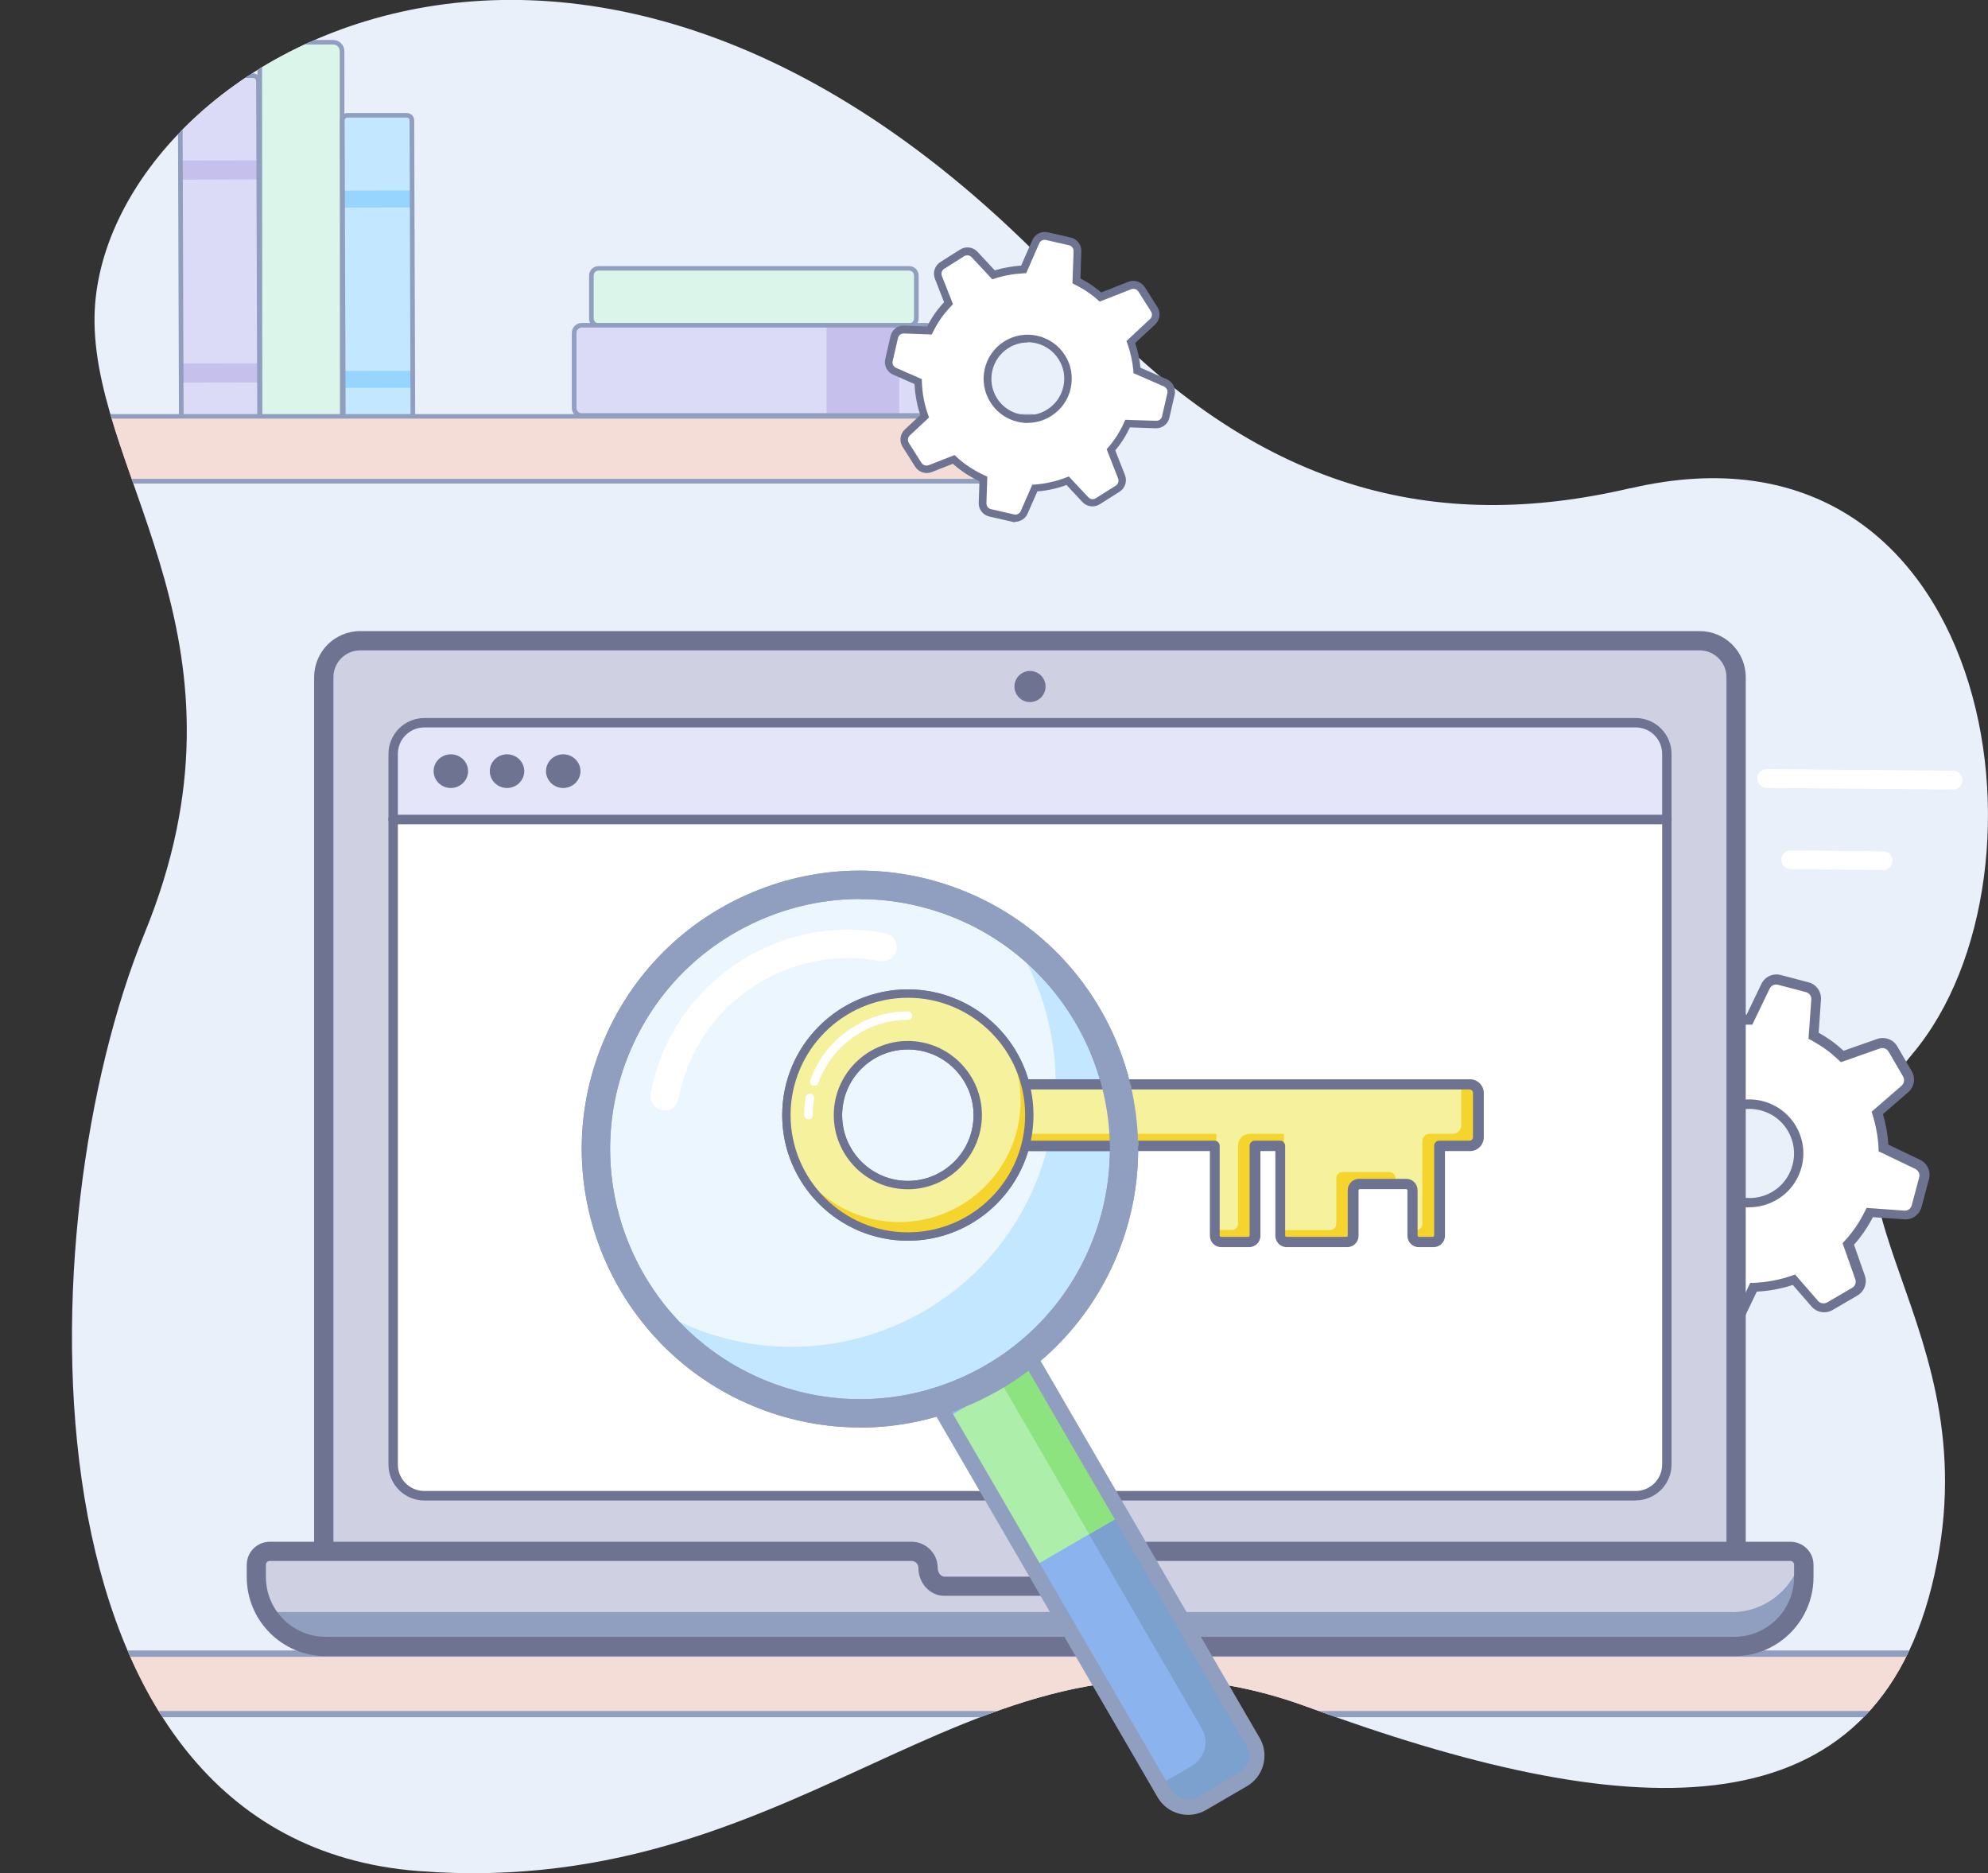 <?xml version="1.0" encoding="UTF-8"?>
<svg id="Layer_1" data-name="Layer 1" xmlns="http://www.w3.org/2000/svg" xmlns:xlink="http://www.w3.org/1999/xlink" viewBox="0 0 154.6 145.65">
  <rect x="0" y="0" width="154.6" height="145.65" fill="#333333" stroke="none"/>
  <defs>
    <style>
      .cls-1 {
        fill: #f6d42e;
      }

      .cls-2 {
        fill: #c6c1ec;
      }

      .cls-3 {
        fill: #fff;
      }

      .cls-4 {
        fill: #f6f19d;
      }

      .cls-5 {
        fill: #c2e7fe;
      }

      .cls-6 {
        fill: #dbdaf7;
      }

      .cls-7 {
        fill: #8de37f;
      }

      .cls-8 {
        fill: #7ca1ce;
      }

      .cls-9 {
        clip-path: url(#clippath-1);
      }

      .cls-10 {
        fill: #909ec0;
      }

      .cls-11 {
        fill: #eaf0f9;
      }

      .cls-12 {
        fill: #dbf5ea;
      }

      .cls-13 {
        fill: #e5e5f9;
      }

      .cls-14 {
        fill: #6e7392;
      }

      .cls-15 {
        fill: #8bb4ee;
      }

      .cls-16 {
        clip-path: url(#clippath);
      }

      .cls-17 {
        fill: #cfd1e3;
      }

      .cls-18 {
        fill: none;
      }

      .cls-19 {
        fill: #adeeaa;
      }

      .cls-20 {
        fill: #f4ddd7;
      }

      .cls-21 {
        fill: #97d4fe;
      }

      .cls-22 {
        fill: #ecf6fe;
      }
    </style>
    <clipPath id="clippath">
      <path class="cls-18" d="M126.78,37.97c28.24-6.59,33.84,29.9,21.93,43.99-9.65,11.41,6.7,20.77,1.5,41.43-4.93,19.62-23.92,18.37-48.53,9.33-25.4-9.33-38.05,15.17-69.16,12.76C.88,143.02,2.07,94.94,11.24,72.57s-3.74-35.23-3.89-47.5c-.25-19.93,38.2-43.84,76.63-1.82,13.84,15.14,27.8,18.21,42.8,14.71Z"/>
    </clipPath>
    <clipPath id="clippath-1">
      <path class="cls-18" d="M66.88,110.99c-2.64,0-5.29-.49-7.82-1.47-11.12-4.31-16.67-16.86-12.36-27.99,2.09-5.39,6.15-9.64,11.43-11.98,5.29-2.33,11.17-2.47,16.55-.38,5.39,2.09,9.64,6.15,11.98,11.43,2.33,5.29,2.47,11.17,.38,16.55h0c-2.09,5.39-6.15,9.64-11.43,11.98-2.8,1.24-5.76,1.86-8.73,1.86Z"/>
    </clipPath>
  </defs>
  <path class="cls-11" d="M126.78,37.97c28.24-6.59,33.84,29.9,21.93,43.99-9.65,11.41,6.7,20.77,1.5,41.43-4.93,19.62-23.92,18.37-48.53,9.33-25.4-9.33-38.05,15.17-69.16,12.76C.88,143.02,2.07,94.94,11.24,72.57s-3.74-35.23-3.89-47.5c-.25-19.93,38.2-43.84,76.63-1.82,13.84,15.14,27.8,18.21,42.8,14.71Z"/>
  <g>
    <path class="cls-3" d="M146.45,67.65h0l-7.2-.07c-.4,0-.73-.33-.72-.74,0-.4,.33-.72,.73-.72h0l7.2,.07c.4,0,.73,.33,.72,.74,0,.4-.33,.72-.73,.72Z"/>
    <path class="cls-3" d="M151.89,61.39h0l-14.51-.13c-.4,0-.73-.33-.72-.74,0-.4,.33-.72,.73-.72h0l14.51,.13c.4,0,.73,.33,.72,.74,0,.4-.33,.72-.73,.72Z"/>
  </g>
  <g class="cls-16">
    <g>
      <g>
        <path class="cls-12" d="M25.93,36.36h-5.02c-.38,0-.69-.31-.69-.69l-.02-31.69c0-.38,.31-.69,.69-.69h5.02c.38,0,.69,.31,.69,.69l.02,31.69c0,.38-.31,.69-.69,.69Z"/>
        <path class="cls-10" d="M25.93,36.54h-5.02c-.48,0-.87-.39-.87-.87l-.02-31.69c0-.48,.39-.87,.87-.87h5.02c.48,0,.87,.39,.87,.87l.02,31.69c0,.48-.39,.87-.87,.87ZM20.89,3.46c-.28,0-.51,.23-.51,.51l.02,31.69c0,.28,.23,.51,.51,.51h5.02c.28,0,.51-.23,.51-.51l-.02-31.69c0-.28-.23-.51-.51-.51h-5.02Z"/>
        <rect class="cls-12" x="56.39" y="10.46" width="4.47" height="25.28" rx=".56" ry=".56" transform="translate(81.72 -35.53) rotate(90)"/>
        <path class="cls-10" d="M70.7,25.51h-24.15c-.41,0-.74-.33-.74-.74v-3.34c0-.41,.33-.74,.74-.74h24.15c.41,0,.74,.33,.74,.74v3.34c0,.41-.33,.74-.74,.74Zm-24.15-4.47c-.21,0-.38,.17-.38,.38v3.34c0,.21,.17,.38,.38,.38h24.15c.21,0,.38-.17,.38-.38v-3.34c0-.21-.17-.38-.38-.38h-24.15Z"/>
        <rect class="cls-6" x="55.12" y="14.82" width="7.02" height="27.95" rx=".59" ry=".59" transform="translate(87.42 -29.83) rotate(90)"/>
        <rect class="cls-2" x="63.59" y="25.97" width="7.02" height="5.65" rx=".29" ry=".29" transform="translate(95.9 -38.3) rotate(90)"/>
        <g>
          <path class="cls-6" d="M19.76,33.48h-5.21c-.24,.01-.44-.19-.44-.43l-.09-26.72c0-.24,.19-.44,.44-.44h5.21c.24-.01,.44,.19,.44,.43l.09,26.72c0,.24-.19,.44-.44,.44Z"/>
          <polygon class="cls-2" points="14.04 13.97 20.13 13.95 20.13 12.47 14.03 12.48 14.04 13.97"/>
          <polygon class="cls-2" points="20.18 29.74 20.18 28.25 14.09 28.26 14.09 29.75 20.18 29.74"/>
          <path class="cls-10" d="M14.54,33.67c-.34,0-.62-.28-.62-.62l-.09-26.72c0-.34,.28-.62,.62-.62h5.21s0-.01,0-.01c.34,0,.62,.28,.62,.62l.09,26.72c0,.16-.06,.32-.18,.44-.12,.12-.27,.18-.44,.18h-5.21s0,.01,0,.01ZM19.66,6.06h-5.21c-.14,.01-.26,.13-.26,.27l.09,26.72c0,.14,.12,.26,.26,.26h5.21c.14-.01,.26-.13,.26-.27l-.09-26.72c0-.14-.12-.26-.26-.26Z"/>
        </g>
        <g>
          <path class="cls-5" d="M31.72,33.48h-4.63c-.22,0-.39-.17-.39-.38l-.08-23.74c0-.21,.17-.39,.39-.39h4.63c.22,0,.39,.17,.39,.38l.08,23.74c0,.21-.17,.39-.39,.39Z"/>
          <polygon class="cls-21" points="26.64 16.14 32.05 16.13 32.05 14.81 26.64 14.82 26.64 16.14"/>
          <polygon class="cls-21" points="32.1 30.15 32.1 28.83 26.68 28.84 26.69 30.16 32.1 30.15"/>
          <path class="cls-10" d="M27.09,33.67c-.15,0-.29-.06-.4-.17-.11-.11-.17-.25-.17-.4l-.08-23.74c0-.15,.06-.3,.17-.4,.11-.11,.25-.17,.4-.17h4.63c.32,0,.57,.25,.57,.56l.08,23.74c0,.15-.06,.3-.17,.4-.11,.11-.25,.17-.4,.17h-4.63s0,0,0,0Zm4.55-24.53h-4.63c-.06,0-.11,.03-.15,.07-.04,.04-.06,.09-.06,.15l.08,23.74c0,.06,.02,.11,.06,.15s.09,.06,.15,.06h4.63c.06,0,.11-.03,.15-.07,.04-.04,.06-.09,.06-.15l-.08-23.74c0-.12-.1-.21-.21-.21Z"/>
        </g>
        <path class="cls-10" d="M72.02,32.49h-26.78c-.42,0-.77-.34-.77-.77v-5.84c0-.42,.34-.77,.77-.77h26.78c.42,0,.77,.34,.77,.77v5.84c0,.42-.34,.77-.77,.77Zm-26.78-7.02c-.22,0-.41,.18-.41,.41v5.84c0,.22,.18,.41,.41,.41h26.78c.22,0,.41-.18,.41-.41v-5.84c0-.22-.18-.41-.41-.41h-26.78Z"/>
        <g>
          <rect class="cls-20" x="4.09" y="32.37" width="77.16" height="5.05" rx="1.06" ry="1.06"/>
          <path class="cls-10" d="M80.18,37.6H5.16c-.69,0-1.24-.56-1.24-1.24v-2.92c0-.69,.56-1.24,1.24-1.24H80.18c.69,0,1.24,.56,1.24,1.24v2.92c0,.69-.56,1.24-1.24,1.24ZM5.16,32.55c-.49,0-.88,.4-.88,.88v2.92c0,.49,.4,.88,.88,.88H80.18c.49,0,.88-.4,.88-.88v-2.92c0-.49-.4-.88-.88-.88H5.16Z"/>
        </g>
      </g>
      <g>
        <rect class="cls-20" x=".24" y="128.58" width="152.28" height="4.7" rx="2.35" ry="2.35"/>
        <path class="cls-10" d="M150.17,133.52H2.6c-1.43,0-2.6-1.16-2.6-2.59s1.16-2.6,2.6-2.6H150.17c1.43,0,2.6,1.16,2.6,2.6s-1.16,2.59-2.6,2.59ZM2.6,128.82c-1.16,0-2.11,.95-2.11,2.11s.95,2.11,2.11,2.11H150.17c1.16,0,2.11-.95,2.11-2.11s-.95-2.11-2.11-2.11H2.6Z"/>
      </g>
    </g>
  </g>
  <g>
    <path class="cls-3" d="M146.08,81.16l-2.83,.99c-.28-.27-.57-.52-.88-.76-.43-.33-.88-.61-1.35-.86l.2-2.82c.03-.44-.26-.85-.69-.96l-2.17-.58c-.43-.11-.88,.09-1.07,.5l-1.25,2.6c-.98,0-1.95,.14-2.89,.41l-1.74-2c-.29-.34-.78-.42-1.17-.19l-1.94,1.13c-.38,.22-.56,.69-.41,1.11l.88,2.5c-.36,.35-.71,.73-1.03,1.14-.34,.44-.62,.91-.88,1.39l-2.41-.17c-.44-.03-.85,.26-.96,.69l-.58,2.17c-.11,.43,.09,.88,.5,1.07l2.21,1.06c-.01,1.13,.15,2.25,.5,3.32l-1.71,1.49c-.34,.29-.42,.78-.19,1.17l1.13,1.94c.22,.38,.69,.56,1.11,.41l2.26-.8c.31,.31,.64,.6,.99,.87,.56,.43,1.15,.79,1.76,1.09l-.16,2.28c-.03,.44,.26,.85,.69,.96l2.17,.58c.43,.11,.88-.09,1.07-.5l1.1-2.28c1.07-.03,2.14-.23,3.15-.59l1.62,1.87c.29,.34,.78,.42,1.17,.19l1.94-1.13c.38-.22,.56-.69,.41-1.11l-.92-2.61c.21-.23,.42-.47,.61-.72,.42-.55,.77-1.12,1.06-1.72l2.68,.19c.44,.03,.85-.26,.96-.69l.58-2.17c.11-.43-.09-.88-.5-1.07l-2.67-1.28c-.04-.92-.2-1.84-.48-2.73l2.15-1.86c.34-.29,.42-.78,.19-1.17l-1.13-1.94c-.22-.38-.69-.56-1.11-.41Zm-8.11,11.84c-1.83,1.06-4.17,.44-5.24-1.39-1.06-1.83-.44-4.17,1.39-5.24,1.83-1.06,4.17-.44,5.24,1.39,1.06,1.83,.44,4.17-1.39,5.24Z"/>
    <path class="cls-14" d="M134.42,103.27c-.11,0-.22-.01-.33-.04l-2.17-.58c-.6-.16-1-.72-.96-1.34l.14-2.04c-.57-.29-1.11-.63-1.6-1.01-.28-.21-.56-.45-.86-.74l-2.05,.72c-.59,.21-1.24-.04-1.55-.57l-1.13-1.94c-.31-.54-.2-1.22,.27-1.63l1.53-1.33c-.28-.96-.43-1.95-.44-2.97l-2.01-.96c-.56-.27-.85-.9-.69-1.5l.58-2.17c.16-.6,.71-1.01,1.34-.96l2.18,.15c.26-.46,.52-.87,.8-1.23,.26-.34,.55-.66,.9-1.02l-.8-2.28c-.21-.59,.03-1.24,.57-1.55l1.94-1.13c.54-.31,1.22-.2,1.63,.27l1.59,1.83c.83-.22,1.68-.34,2.53-.36l1.15-2.39c.27-.56,.9-.85,1.5-.69l2.17,.57c.6,.16,1,.72,.96,1.34l-.18,2.58c.45,.25,.84,.51,1.19,.77,.25,.19,.49,.4,.75,.63l2.62-.92c.58-.2,1.23,.03,1.55,.57l1.13,1.94c.31,.54,.2,1.22-.27,1.63l-1.97,1.71c.23,.78,.37,1.58,.42,2.37l2.47,1.18c.56,.27,.85,.9,.69,1.5l-.58,2.17c-.16,.6-.72,1-1.34,.96l-2.44-.17c-.29,.55-.62,1.08-.99,1.56-.15,.2-.32,.4-.48,.58l.84,2.4c.21,.58-.03,1.23-.57,1.55l-1.94,1.13c-.54,.31-1.22,.2-1.63-.27l-1.46-1.68c-.91,.3-1.85,.47-2.8,.52l-1,2.08c-.22,.46-.68,.73-1.17,.73Zm-5.6-6.59l.16,.16c.35,.34,.65,.61,.96,.84,.52,.4,1.1,.75,1.7,1.05l.22,.11-.18,2.53c-.02,.27,.16,.51,.42,.58l2.17,.58c.26,.07,.53-.06,.65-.3l1.19-2.48h.22c1.03-.04,2.06-.23,3.04-.57l.23-.08,1.78,2.05c.18,.2,.47,.25,.71,.12l1.94-1.13c.23-.13,.34-.42,.25-.67l-.99-2.81,.15-.16c.2-.22,.4-.45,.59-.7,.39-.51,.73-1.07,1.02-1.66l.11-.22,2.93,.21c.27,.03,.51-.16,.58-.42l.58-2.17c.07-.26-.06-.53-.3-.65l-2.86-1.37v-.22c-.04-.88-.2-1.76-.47-2.63l-.07-.23,2.33-2.02c.2-.18,.25-.47,.12-.71l-1.13-1.94c-.13-.23-.42-.34-.67-.25l-3.04,1.07-.16-.15c-.3-.28-.57-.52-.85-.73-.37-.28-.8-.55-1.3-.83l-.21-.11,.22-3.05c.02-.27-.16-.51-.42-.58l-2.17-.57c-.26-.07-.53,.06-.65,.3l-1.35,2.8h-.23c-.94,0-1.88,.13-2.79,.39l-.22,.06-1.89-2.18c-.18-.2-.47-.25-.71-.12l-1.94,1.13c-.23,.13-.34,.42-.25,.67l.96,2.72-.17,.16c-.4,.39-.72,.74-.99,1.1-.29,.39-.57,.82-.85,1.34l-.11,.21-2.65-.19c-.26-.03-.51,.16-.58,.42l-.58,2.17c-.07,.26,.06,.53,.3,.65l2.42,1.16v.23c-.01,1.1,.15,2.18,.48,3.2l.07,.23-1.89,1.64c-.2,.18-.25,.47-.12,.71l1.13,1.94c.13,.23,.41,.34,.67,.25l2.48-.87Zm7.23-2.8c-1.45,0-2.86-.75-3.64-2.09-1.16-2-.48-4.58,1.52-5.74,2-1.16,4.57-.48,5.74,1.52,.56,.97,.72,2.1,.43,3.18-.29,1.08-.98,1.99-1.95,2.55-.66,.38-1.39,.57-2.1,.57Zm-.01-7.66c-.6,0-1.2,.16-1.73,.47-1.65,.96-2.22,3.09-1.26,4.74,.96,1.65,3.09,2.21,4.74,1.26,.8-.46,1.37-1.21,1.61-2.11,.24-.9,.11-1.83-.35-2.63-.46-.8-1.21-1.37-2.11-1.61-.3-.08-.6-.12-.89-.12Z"/>
  </g>
  <g>
    <rect class="cls-17" x="25.18" y="49.82" width="109.83" height="74.5" rx="2.83" ry="2.83"/>
    <rect class="cls-3" x="30.57" y="56.2" width="99.06" height="60.1" rx="2.43" ry="2.43"/>
    <path class="cls-13" d="M30.57,63.72h99.06v-5.1c0-1.34-1.09-2.43-2.43-2.43H33c-1.34,0-2.43,1.09-2.43,2.43v5.1Z"/>
    <g>
      <path class="cls-14" d="M36.4,59.96c0,.72-.6,1.31-1.34,1.31s-1.34-.59-1.34-1.31,.6-1.31,1.34-1.31,1.34,.59,1.34,1.31Z"/>
      <path class="cls-14" d="M40.77,59.96c0,.72-.6,1.31-1.34,1.31s-1.34-.59-1.34-1.31,.6-1.31,1.34-1.31,1.34,.59,1.34,1.31Z"/>
      <path class="cls-14" d="M45.14,59.96c0,.72-.6,1.31-1.34,1.31s-1.34-.59-1.34-1.31,.6-1.31,1.34-1.31,1.34,.59,1.34,1.31Z"/>
    </g>
    <path class="cls-14" d="M132.18,125.07H28.01c-1.97,0-3.58-1.6-3.58-3.58V52.65c0-1.97,1.6-3.58,3.58-3.58h104.17c1.97,0,3.58,1.6,3.58,3.58V121.5c0,1.97-1.6,3.58-3.58,3.58ZM28.01,50.57c-1.15,0-2.08,.94-2.08,2.08V121.5c0,1.15,.94,2.08,2.08,2.08h104.17c1.15,0,2.08-.94,2.08-2.08V52.65c0-1.15-.94-2.08-2.08-2.08H28.01Z"/>
    <circle class="cls-14" cx="80.1" cy="53.38" r="1.21"/>
    <path class="cls-14" d="M127.2,116.67H33c-1.54,0-2.79-1.25-2.79-2.79V58.62c0-1.54,1.25-2.79,2.79-2.79H127.2c1.54,0,2.79,1.25,2.79,2.79v55.25c0,1.54-1.25,2.79-2.79,2.79ZM33,56.56c-1.14,0-2.06,.92-2.06,2.06v55.25c0,1.14,.92,2.06,2.06,2.06H127.2c1.14,0,2.06-.92,2.06-2.06V58.62c0-1.14-.92-2.06-2.06-2.06H33Z"/>
    <g>
      <path class="cls-17" d="M139.22,120.63h-49.92c-.7,0-1.27,.57-1.27,1.27h0c0,.79-.57,1.43-1.27,1.43h-13.34c-.7,0-1.27-.64-1.27-1.43h0c0-.7-.57-1.27-1.27-1.27H20.97c-.57,0-1.04,.47-1.04,1.04v.96c0,2.98,2.41,5.39,5.39,5.39h109.54c2.98,0,5.39-2.41,5.39-5.39v-.96c0-.57-.47-1.04-1.04-1.04Z"/>
      <path class="cls-10" d="M134.67,125.34H21.02c-.13,0-.25-.01-.37-.02,.93,1.62,2.67,2.71,4.67,2.71h109.54c2.98,0,5.39-2.41,5.39-5.39v-.96c0-.21-.06-.41-.17-.57-.61,2.43-2.8,4.24-5.42,4.24Z"/>
      <path class="cls-14" d="M134.87,128.77H25.33c-3.38,0-6.14-2.75-6.14-6.14v-.96c0-.99,.8-1.79,1.79-1.79h49.92c1.11,0,2.02,.91,2.02,2.02,0,.37,.24,.69,.52,.69h13.34c.28,0,.52-.31,.52-.69,0-1.11,.91-2.02,2.02-2.02h49.92c.99,0,1.79,.8,1.79,1.79v.96c0,3.38-2.75,6.14-6.14,6.14Zm-113.9-7.4c-.16,0-.29,.13-.29,.29v.96c0,2.56,2.08,4.65,4.65,4.65h109.54c2.56,0,4.65-2.08,4.65-4.65v-.96c0-.16-.13-.29-.29-.29h-49.92c-.29,0-.52,.24-.52,.53,0,1.2-.9,2.18-2.02,2.18h-13.34c-1.11,0-2.01-.98-2.01-2.18,0-.29-.24-.53-.53-.53H20.97Z"/>
    </g>
    <path class="cls-14" d="M129.63,64.09H30.57c-.2,0-.37-.16-.37-.37s.16-.37,.37-.37h99.06c.2,0,.37,.16,.37,.37s-.16,.37-.37,.37Z"/>
  </g>
  <g>
    <g>
      <g>
        <rect class="cls-15" x="77.82" y="90.08" width="7.98" height="52.78" rx="2.15" ry="2.15" transform="translate(-47.44 56.87) rotate(-30.16)"/>
        <path class="cls-8" d="M70.14,92.73l-.66,.39,23.97,41.26c.6,1.03,.25,2.34-.78,2.94l-2.52,1.46,.39,.66c.6,1.03,1.91,1.37,2.94,.78l3.18-1.85c1.03-.6,1.37-1.91,.78-2.94l-24.36-41.92c-.6-1.03-1.91-1.37-2.94-.78Z"/>
        <rect class="cls-19" x="76.4" y="107.34" width="7.98" height="13.4" transform="translate(-46.41 55.83) rotate(-30.16)"/>
        <rect class="cls-7" x="81.13" y="106.07" width="2.92" height="13.4" transform="translate(-45.47 56.75) rotate(-30.16)"/>
        <path class="cls-10" d="M92.4,141.11c-.95,0-1.87-.49-2.38-1.37l-24.36-41.92c-.37-.63-.47-1.38-.28-2.09,.19-.71,.64-1.3,1.28-1.67l3.18-1.85c1.31-.76,3-.32,3.76,1l24.36,41.92c.37,.63,.47,1.38,.28,2.09-.19,.71-.64,1.3-1.28,1.67l-3.18,1.85c-.43,.25-.91,.37-1.38,.37Zm-21.18-48.07c-.27,0-.54,.07-.77,.21l-3.18,1.85c-.74,.43-.99,1.38-.56,2.11l24.36,41.92c.21,.36,.54,.61,.94,.72,.4,.1,.82,.05,1.17-.16l3.18-1.85c.74-.43,.99-1.38,.56-2.11l-24.36-41.92c-.21-.36-.54-.61-.94-.72-.13-.03-.27-.05-.4-.05Z"/>
      </g>
      <g>
        <circle class="cls-22" cx="66.87" cy="89.34" r="20.53" transform="translate(-22.42 22.4) rotate(-16.32)"/>
        <path class="cls-5" d="M86.02,96.75c3.54-9.15,.09-19.27-7.75-24.49,3.87,5.44,5.02,12.65,2.43,19.34-4.1,10.58-15.99,15.83-26.56,11.73-1.43-.55-2.76-1.25-3.98-2.07,2.25,3.16,5.41,5.72,9.3,7.22,10.58,4.1,22.47-1.16,26.56-11.73Z"/>
        <path class="cls-3" d="M51.68,86.34c-.07,0-.14,0-.2-.02-.6-.11-.99-.69-.88-1.29,.77-4.1,3.09-7.66,6.54-10.01,3.45-2.35,7.6-3.23,11.7-2.46,.6,.11,.99,.69,.88,1.29-.11,.6-.69,.99-1.29,.88-3.52-.66-7.09,.09-10.05,2.11-2.96,2.02-4.95,5.08-5.62,8.6-.1,.53-.56,.9-1.08,.9Z"/>
        <path class="cls-10" d="M66.88,110.99c-2.64,0-5.29-.49-7.82-1.47-11.12-4.31-16.67-16.87-12.36-27.99,2.09-5.39,6.15-9.64,11.43-11.98,5.29-2.34,11.17-2.47,16.56-.38,11.12,4.31,16.67,16.87,12.36,27.99-2.09,5.39-6.15,9.64-11.44,11.98-2.8,1.24-5.76,1.86-8.73,1.86Zm-.01-41.09c-2.67,0-5.33,.56-7.84,1.67-4.75,2.1-8.4,5.92-10.27,10.76-3.87,9.99,1.11,21.27,11.1,25.14,4.84,1.88,10.12,1.75,14.87-.34,4.75-2.1,8.4-5.92,10.27-10.76h0c3.87-9.99-1.11-21.27-11.1-25.14-2.28-.88-4.65-1.32-7.02-1.32Z"/>
      </g>
      <g>
        <g>
          <path class="cls-4" d="M114.3,84.31h-36.83c-.37,0-.67,.3-.67,.67v3.44c0,.37,.3,.67,.67,.67h17v7c0,.27,.22,.48,.48,.48h2.17c.27,0,.48-.22,.48-.48v-7h1.96v7c0,.27,.22,.48,.48,.48h4.71c.27,0,.48-.22,.48-.48v-3.55c0-.27,.22-.48,.48-.48h3.64c.27,0,.48,.22,.48,.48v3.55c0,.27,.22,.48,.48,.48h1.13c.27,0,.48-.22,.48-.48v-7h2.35c.37,0,.67-.3,.67-.67v-3.44c0-.37-.3-.67-.67-.67Z"/>
          <g>
            <path class="cls-1" d="M99.84,88.16h-2.67c-.49,0-.89,.4-.89,.89v6.1c0,.27-.22,.48-.48,.48h-1.32v.44c0,.27,.22,.48,.48,.48h2.17c.27,0,.48-.22,.48-.48v-7h2.23v-.93Z"/>
            <path class="cls-1" d="M94.6,88.16h-17.8v.26c0,.37,.33,.67,.73,.67h17.04l.03-.93Z"/>
            <path class="cls-1" d="M108.52,91.61c0-.27-.22-.48-.48-.48h-3.64c-.27,0-.48,.22-.48,.48v3.55c0,.27-.22,.48-.48,.48h-3.87v.44c0,.27,.22,.48,.48,.48h4.71c.27,0,.48-.22,.48-.48v-3.55c0-.27,.22-.48,.48-.48h2.79v-.44Z"/>
            <path class="cls-1" d="M114.3,84.31h-.66v3.18c0,.37-.3,.67-.67,.67h-1.78c-.32,0-.58,.26-.58,.58v6.42c0,.27-.22,.48-.48,.48h-.28v.44c0,.27,.22,.48,.48,.48h1.13c.27,0,.48-.22,.48-.48v-7h2.35c.37,0,.67-.3,.67-.67v-3.44c0-.37-.3-.67-.67-.67Z"/>
          </g>
          <path class="cls-14" d="M111.46,96.97h-1.13c-.49,0-.88-.4-.88-.88v-3.55s-.04-.08-.08-.08h-3.64s-.08,.04-.08,.08v3.55c0,.49-.4,.88-.88,.88h-4.71c-.49,0-.88-.4-.88-.88v-6.59h-1.16v6.59c0,.49-.4,.88-.88,.88h-2.17c-.49,0-.88-.4-.88-.88v-6.59h-16.6c-.59,0-1.07-.48-1.07-1.07v-3.44c0-.59,.48-1.07,1.07-1.07h36.83c.59,0,1.07,.48,1.07,1.07v3.44c0,.59-.48,1.07-1.07,1.07h-1.95v6.59c0,.49-.4,.88-.88,.88Zm-5.74-5.31h3.64c.49,0,.88,.4,.88,.88v3.55s.04,.08,.08,.08h1.13s.08-.04,.08-.08v-7c0-.22,.18-.4,.4-.4h2.35c.15,0,.27-.12,.27-.27v-3.44c0-.15-.12-.27-.27-.27h-36.83c-.15,0-.27,.12-.27,.27v3.44c0,.15,.12,.27,.27,.27h17c.22,0,.4,.18,.4,.4v7s.04,.08,.08,.08h2.17s.08-.04,.08-.08v-7c0-.22,.18-.4,.4-.4h1.96c.22,0,.4,.18,.4,.4v7s.04,.08,.08,.08h4.71s.08-.04,.08-.08v-3.55c0-.49,.4-.88,.88-.88Z"/>
        </g>
        <path class="cls-4" d="M70.6,96.15c-5.21,0-9.44-4.24-9.44-9.44s4.24-9.44,9.44-9.44,9.44,4.24,9.44,9.44-4.24,9.44-9.44,9.44Zm0-14.88c-3,0-5.44,2.44-5.44,5.44s2.44,5.44,5.44,5.44,5.44-2.44,5.44-5.44-2.44-5.44-5.44-5.44Z"/>
        <path class="cls-1" d="M78.32,81.28c.67,1.29,1.05,2.75,1.05,4.3,0,5.21-4.24,9.44-9.44,9.44-3.19,0-6.01-1.59-7.72-4.02,1.57,3.05,4.74,5.14,8.4,5.14,5.21,0,9.44-4.24,9.44-9.44,0-2.02-.64-3.88-1.72-5.42Z"/>
        <path class="cls-14" d="M70.6,96.47c-5.39,0-9.77-4.38-9.77-9.77s4.38-9.77,9.77-9.77,9.77,4.38,9.77,9.77-4.38,9.77-9.77,9.77Zm0-18.89c-5.03,0-9.12,4.09-9.12,9.12s4.09,9.12,9.12,9.12,9.12-4.09,9.12-9.12-4.09-9.12-9.12-9.12Z"/>
        <path class="cls-3" d="M63.32,84.43s-.07,0-.11-.02c-.17-.06-.26-.25-.2-.42,1.14-3.2,4.19-5.35,7.59-5.35,.18,0,.33,.15,.33,.33s-.15,.33-.33,.33c-3.12,0-5.92,1.98-6.97,4.92-.05,.13-.17,.22-.31,.22Z"/>
        <path class="cls-3" d="M62.87,87.03c-.18,0-.33-.15-.33-.33,0-.46,.04-.93,.12-1.39,.03-.18,.21-.29,.38-.27,.18,.03,.3,.2,.27,.38-.07,.42-.11,.85-.11,1.28,0,.18-.15,.33-.33,.33Z"/>
        <path class="cls-14" d="M70.6,92.47c-3.18,0-5.76-2.59-5.76-5.77s2.59-5.76,5.76-5.76,5.76,2.59,5.76,5.76-2.59,5.77-5.76,5.77Zm0-10.87c-2.82,0-5.11,2.29-5.11,5.11s2.29,5.11,5.11,5.11,5.11-2.29,5.11-5.11-2.29-5.11-5.11-5.11Z"/>
      </g>
      <g class="cls-9">
        <g>
          <g>
            <path class="cls-4" d="M114.3,84.31h-36.83c-.37,0-.67,.3-.67,.67v3.44c0,.37,.3,.67,.67,.67h17v7c0,.27,.22,.48,.48,.48h2.17c.27,0,.48-.22,.48-.48v-7h1.96v7c0,.27,.22,.48,.48,.48h4.71c.27,0,.48-.22,.48-.48v-3.55c0-.27,.22-.48,.48-.48h3.64c.27,0,.48,.22,.48,.48v3.55c0,.27,.22,.48,.48,.48h1.13c.27,0,.48-.22,.48-.48v-7h2.35c.37,0,.67-.3,.67-.67v-3.44c0-.37-.3-.67-.67-.67Z"/>
            <g>
              <path class="cls-1" d="M99.84,88.16h-2.67c-.49,0-.89,.4-.89,.89v6.1c0,.27-.22,.48-.48,.48h-1.32v.44c0,.27,.22,.48,.48,.48h2.17c.27,0,.48-.22,.48-.48v-7h2.23v-.93Z"/>
              <path class="cls-1" d="M94.6,88.16h-17.8v.26c0,.37,.33,.67,.73,.67h17.04l.03-.93Z"/>
              <path class="cls-1" d="M108.52,91.61c0-.27-.22-.48-.48-.48h-3.64c-.27,0-.48,.22-.48,.48v3.55c0,.27-.22,.48-.48,.48h-3.87v.44c0,.27,.22,.48,.48,.48h4.71c.27,0,.48-.22,.48-.48v-3.55c0-.27,.22-.48,.48-.48h2.79v-.44Z"/>
              <path class="cls-1" d="M114.3,84.31h-.66v3.18c0,.37-.3,.67-.67,.67h-1.78c-.32,0-.58,.26-.58,.58v6.42c0,.27-.22,.48-.48,.48h-.28v.44c0,.27,.22,.48,.48,.48h1.13c.27,0,.48-.22,.48-.48v-7h2.35c.37,0,.67-.3,.67-.67v-3.44c0-.37-.3-.67-.67-.67Z"/>
            </g>
            <path class="cls-14" d="M111.46,96.97h-1.13c-.49,0-.88-.4-.88-.88v-3.55s-.04-.08-.08-.08h-3.64s-.08,.04-.08,.08v3.55c0,.49-.4,.88-.88,.88h-4.71c-.49,0-.88-.4-.88-.88v-6.59h-1.16v6.59c0,.49-.4,.88-.88,.88h-2.17c-.49,0-.88-.4-.88-.88v-6.59h-16.6c-.59,0-1.07-.48-1.07-1.07v-3.44c0-.59,.48-1.07,1.07-1.07h36.83c.59,0,1.07,.48,1.07,1.07v3.44c0,.59-.48,1.07-1.07,1.07h-1.95v6.59c0,.49-.4,.88-.88,.88Zm-5.74-5.31h3.64c.49,0,.88,.4,.88,.88v3.55s.04,.08,.08,.08h1.13s.08-.04,.08-.08v-7c0-.22,.18-.4,.4-.4h2.35c.15,0,.27-.12,.27-.27v-3.44c0-.15-.12-.27-.27-.27h-36.83c-.15,0-.27,.12-.27,.27v3.44c0,.15,.12,.27,.27,.27h17c.22,0,.4,.18,.4,.4v7s.04,.08,.08,.08h2.17s.08-.04,.08-.08v-7c0-.22,.18-.4,.4-.4h1.96c.22,0,.4,.18,.4,.4v7s.04,.08,.08,.08h4.71s.08-.04,.08-.08v-3.55c0-.49,.4-.88,.88-.88Z"/>
          </g>
          <path class="cls-4" d="M70.6,96.15c-5.21,0-9.44-4.24-9.44-9.44s4.24-9.44,9.44-9.44,9.44,4.24,9.44,9.44-4.24,9.44-9.44,9.44Zm0-14.88c-3,0-5.44,2.44-5.44,5.44s2.44,5.44,5.44,5.44,5.44-2.44,5.44-5.44-2.44-5.44-5.44-5.44Z"/>
          <path class="cls-1" d="M78.32,81.28c.67,1.29,1.05,2.75,1.05,4.3,0,5.21-4.24,9.44-9.44,9.44-3.19,0-6.01-1.59-7.72-4.02,1.57,3.05,4.74,5.14,8.4,5.14,5.21,0,9.44-4.24,9.44-9.44,0-2.02-.64-3.88-1.72-5.42Z"/>
          <path class="cls-14" d="M70.6,96.47c-5.39,0-9.77-4.38-9.77-9.77s4.38-9.77,9.77-9.77,9.77,4.38,9.77,9.77-4.38,9.77-9.77,9.77Zm0-18.89c-5.03,0-9.12,4.09-9.12,9.12s4.09,9.12,9.12,9.12,9.12-4.09,9.12-9.12-4.09-9.12-9.12-9.12Z"/>
          <path class="cls-3" d="M63.32,84.43s-.07,0-.11-.02c-.17-.06-.26-.25-.2-.42,1.14-3.2,4.19-5.35,7.59-5.35,.18,0,.33,.15,.33,.33s-.15,.33-.33,.33c-3.12,0-5.92,1.98-6.97,4.92-.05,.13-.17,.22-.31,.22Z"/>
          <path class="cls-3" d="M62.87,87.03c-.18,0-.33-.15-.33-.33,0-.46,.04-.93,.12-1.39,.03-.18,.21-.29,.38-.27,.18,.03,.3,.2,.27,.38-.07,.42-.11,.85-.11,1.28,0,.18-.15,.33-.33,.33Z"/>
          <path class="cls-14" d="M70.6,92.47c-3.18,0-5.76-2.59-5.76-5.77s2.59-5.76,5.76-5.76,5.76,2.59,5.76,5.76-2.59,5.77-5.76,5.77Zm0-10.87c-2.82,0-5.11,2.29-5.11,5.11s2.29,5.11,5.11,5.11,5.11-2.29,5.11-5.11-2.29-5.11-5.11-5.11Z"/>
        </g>
      </g>
    </g>
    <path class="cls-10" d="M66.88,110.99c-2.64,0-5.29-.49-7.82-1.47-11.12-4.31-16.67-16.87-12.36-27.99,2.09-5.39,6.15-9.64,11.43-11.98,5.29-2.34,11.17-2.47,16.56-.38,11.12,4.31,16.67,16.87,12.36,27.99-2.09,5.39-6.15,9.64-11.44,11.98-2.8,1.24-5.76,1.86-8.73,1.86Zm-.01-41.09c-2.67,0-5.33,.56-7.84,1.67-4.75,2.1-8.4,5.92-10.27,10.76-3.87,9.99,1.11,21.27,11.1,25.14,4.84,1.88,10.12,1.75,14.87-.34,4.75-2.1,8.4-5.92,10.27-10.76h0c3.87-9.99-1.11-21.27-11.1-25.14-2.28-.88-4.65-1.32-7.02-1.32Z"/>
  </g>
  <g>
    <path class="cls-3" d="M87.86,22.21l-2.28,.89c-.23-.21-.48-.41-.74-.59-.36-.26-.74-.47-1.12-.66l.08-2.3c.01-.36-.23-.68-.59-.77l-1.79-.41c-.35-.08-.72,.1-.86,.44l-.94,2.15c-.8,.03-1.58,.17-2.34,.42l-1.48-1.58c-.25-.27-.65-.32-.96-.12l-1.55,.98c-.31,.19-.43,.58-.3,.92l.79,2.01c-.29,.3-.56,.61-.8,.96-.26,.37-.48,.76-.68,1.16l-1.97-.07c-.36-.01-.68,.23-.77,.59l-.41,1.79c-.08,.35,.1,.72,.44,.86l1.84,.8c.02,.92,.19,1.83,.5,2.7l-1.35,1.26c-.27,.25-.32,.65-.12,.96l.98,1.55c.19,.31,.58,.43,.92,.3l1.82-.72c.26,.24,.54,.47,.83,.68,.47,.33,.96,.61,1.47,.83l-.07,1.86c-.01,.36,.23,.68,.59,.77l1.79,.41c.35,.08,.72-.1,.86-.44l.83-1.89c.88-.06,1.74-.25,2.56-.57l1.38,1.48c.25,.27,.65,.32,.96,.12l1.55-.98c.31-.19,.43-.58,.3-.92l-.82-2.1c.17-.19,.33-.39,.48-.61,.32-.46,.59-.94,.82-1.44l2.2,.08c.36,.01,.68-.23,.77-.59l.41-1.79c.08-.35-.1-.72-.44-.86l-2.21-.97c-.06-.75-.22-1.5-.47-2.21l1.7-1.58c.27-.25,.32-.65,.12-.96l-.98-1.55c-.19-.31-.58-.43-.92-.3Zm-6.27,9.9c-1.46,.92-3.39,.48-4.32-.98-.92-1.46-.48-3.39,.98-4.32,1.46-.92,3.39-.48,4.32,.98,.92,1.46,.48,3.39-.98,4.32Z"/>
    <path class="cls-14" d="M78.95,40.6c-.08,0-.16,0-.23-.03l-1.79-.41c-.49-.11-.84-.56-.82-1.07l.06-1.67c-.47-.22-.92-.48-1.34-.78-.24-.17-.47-.35-.73-.58l-1.65,.65c-.47,.18-1.01,0-1.28-.42l-.98-1.55c-.27-.43-.2-.99,.17-1.34l1.21-1.13c-.26-.77-.41-1.58-.45-2.41l-1.67-.73c-.46-.2-.72-.71-.61-1.2l.41-1.79c.11-.49,.56-.87,1.07-.82l1.78,.06c.2-.39,.4-.72,.62-1.03,.2-.28,.42-.56,.7-.85l-.72-1.84c-.18-.47,0-1.01,.42-1.28l1.55-.98c.43-.27,.99-.2,1.34,.17l1.35,1.45c.67-.2,1.36-.32,2.05-.37l.87-1.98c.2-.46,.71-.72,1.2-.61l1.79,.41c.49,.11,.84,.56,.82,1.07l-.07,2.11c.38,.2,.7,.39,.99,.6,.21,.15,.42,.31,.63,.49l2.11-.83c.47-.18,1.01,0,1.28,.42l.98,1.55c.27,.43,.2,.99-.17,1.34l-1.56,1.45c.21,.63,.35,1.28,.41,1.92l2.05,.9c.46,.2,.72,.71,.61,1.2l-.41,1.79c-.11,.49-.56,.84-1.07,.82l-2-.07c-.22,.46-.47,.9-.76,1.3-.12,.17-.25,.33-.38,.49l.76,1.93c.18,.47,0,1.01-.42,1.28l-1.55,.98c-.43,.27-.99,.2-1.34-.17l-1.24-1.33c-.73,.27-1.5,.44-2.27,.5l-.76,1.73c-.17,.39-.56,.63-.97,.63Zm-4.72-5.22l.14,.13c.29,.27,.55,.48,.81,.66,.44,.31,.92,.58,1.42,.81l.18,.08-.07,2.07c0,.22,.14,.41,.36,.46l1.79,.41c.21,.05,.43-.06,.52-.26l.9-2.06h.18c.85-.07,1.68-.25,2.47-.56l.19-.07,1.52,1.62c.15,.16,.39,.19,.58,.07l1.55-.98c.19-.12,.26-.35,.18-.56l-.89-2.27,.12-.14c.16-.19,.32-.38,.46-.58,.3-.43,.57-.89,.79-1.39l.08-.18,2.4,.08c.23,0,.41-.14,.46-.36l.41-1.79c.05-.21-.06-.43-.26-.52l-2.38-1.04v-.18c-.07-.72-.22-1.43-.47-2.13l-.07-.18,1.84-1.72c.16-.15,.19-.39,.07-.58l-.98-1.55c-.12-.19-.35-.26-.56-.18l-2.45,.96-.14-.12c-.24-.22-.48-.41-.72-.57-.31-.22-.66-.42-1.09-.64l-.17-.09,.09-2.5c0-.22-.14-.41-.36-.46l-1.79-.41c-.21-.05-.43,.06-.52,.26l-1.02,2.33h-.19c-.77,.04-1.53,.17-2.26,.41l-.18,.06-1.61-1.72c-.15-.16-.39-.19-.58-.08l-1.55,.98c-.19,.12-.26,.35-.18,.56l.86,2.19-.13,.14c-.32,.33-.56,.63-.78,.93-.23,.32-.44,.69-.66,1.12l-.08,.17-2.17-.08c-.22,0-.41,.14-.46,.36l-.41,1.79c-.05,.21,.06,.43,.26,.52l2.01,.88v.19c.03,.9,.19,1.77,.49,2.6l.07,.19-1.5,1.4c-.16,.15-.19,.39-.07,.58l.98,1.55c.12,.18,.35,.26,.56,.18l2-.78Zm5.7-2.49c-.25,0-.51-.03-.77-.09-.89-.2-1.65-.74-2.14-1.52-1.01-1.6-.53-3.72,1.07-4.73,1.6-1.01,3.72-.52,4.73,1.07,.49,.77,.64,1.69,.44,2.59-.2,.89-.74,1.65-1.52,2.14h0c-.55,.35-1.18,.53-1.82,.53Zm-.01-6.26c-.52,0-1.04,.14-1.5,.43-1.32,.83-1.72,2.58-.89,3.9,.4,.64,1.03,1.08,1.77,1.25,.74,.17,1.5,.04,2.14-.37h0c.64-.4,1.08-1.03,1.25-1.77,.17-.74,.04-1.5-.37-2.14-.54-.85-1.46-1.32-2.4-1.32Z"/>
  </g>
</svg>